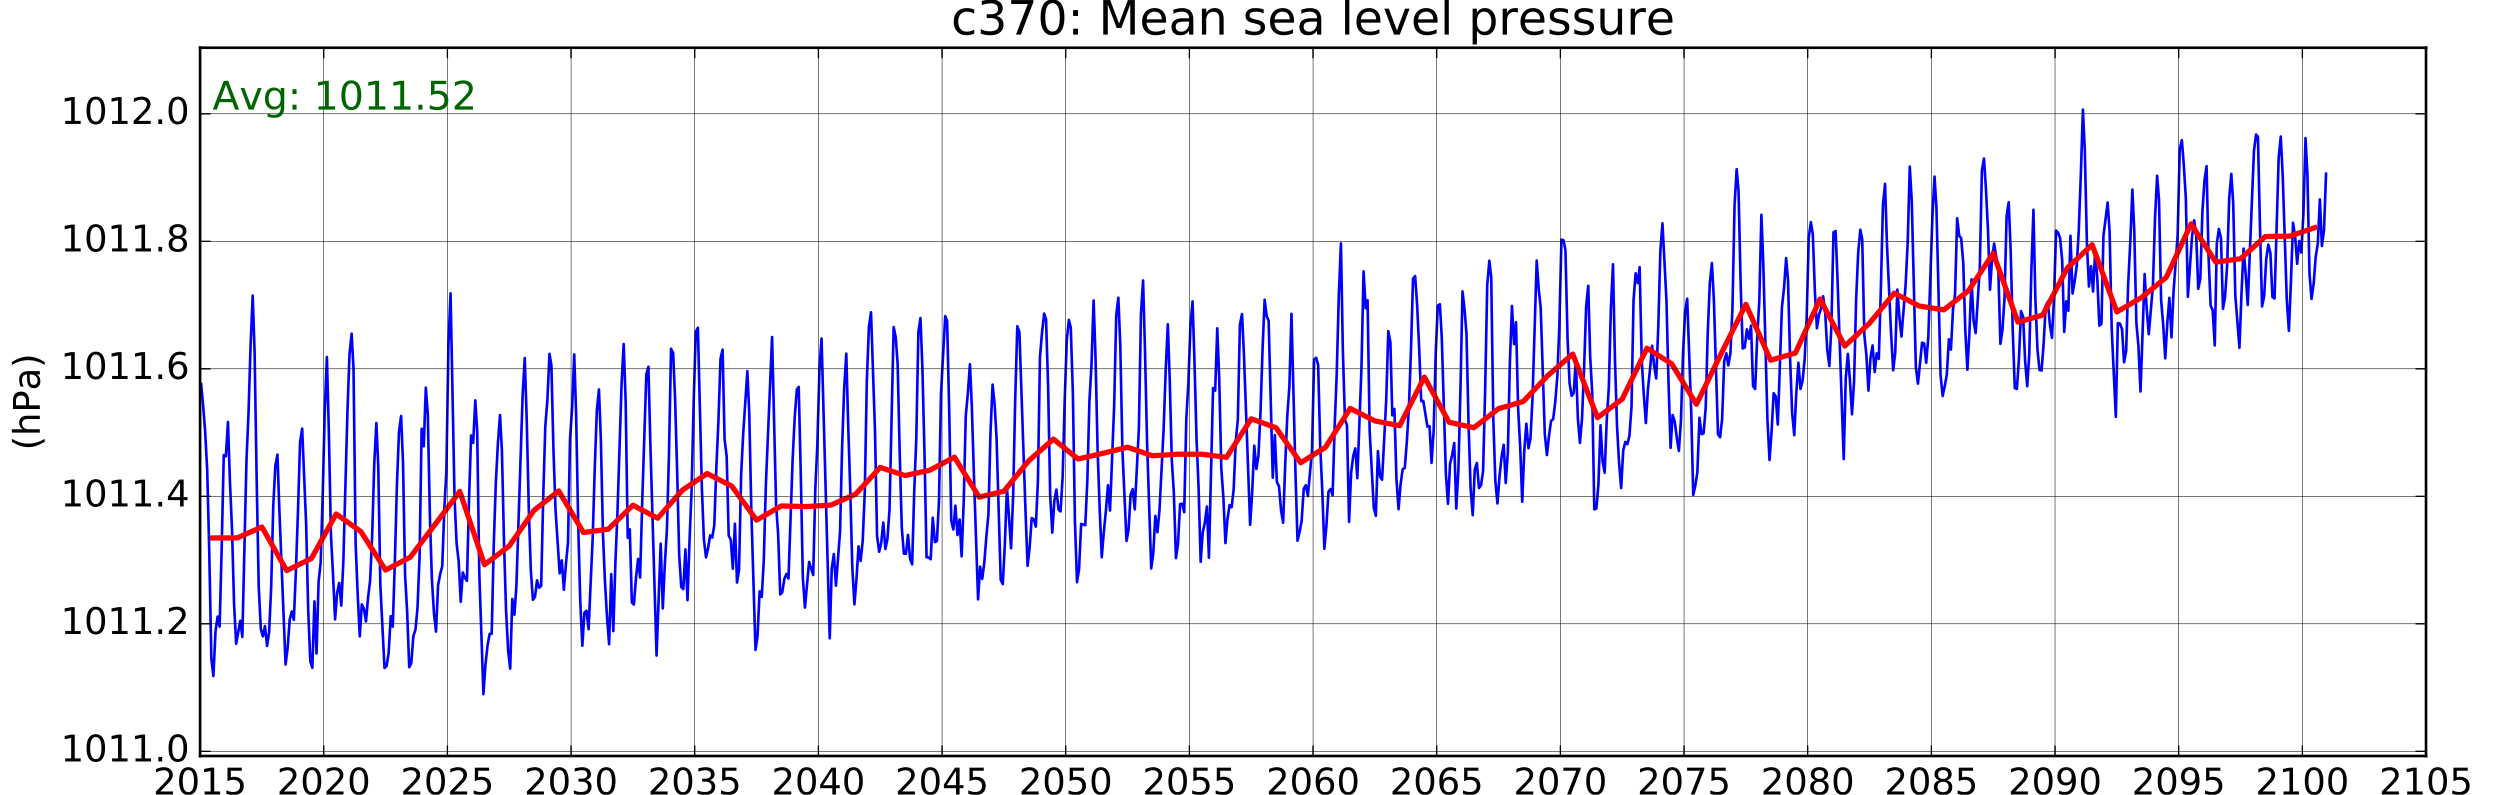 <?xml version="1.0" encoding="utf-8" standalone="no"?>
<!DOCTYPE svg PUBLIC "-//W3C//DTD SVG 1.1//EN"
  "http://www.w3.org/Graphics/SVG/1.1/DTD/svg11.dtd">
<!-- Created with matplotlib (http://matplotlib.org/) -->
<svg height="302pt" version="1.1" viewBox="0 0 950 302" width="950pt" xmlns="http://www.w3.org/2000/svg" xmlns:xlink="http://www.w3.org/1999/xlink">
 <defs>
  <style type="text/css">
*{stroke-linecap:butt;stroke-linejoin:round;stroke-miterlimit:100000;}
  </style>
 </defs>
 <g id="figure_1">
  <g id="patch_1">
   <path d="M 0 302.4 
L 950.4 302.4 
L 950.4 0 
L 0 0 
z
" style="fill:#ffffff;"/>
  </g>
  <g id="axes_1">
   <g id="patch_2">
    <path d="M 76.032 287.28 
L 921.888 287.28 
L 921.888 18.144 
L 76.032 18.144 
z
" style="fill:#ffffff;"/>
   </g>
   <g id="line2d_1">
    <path clip-path="url(#pfbc153123d)" d="M 76.431 145.898 
L 77.229 154.624 
L 77.95 163.86 
L 78.749 178.963 
L 79.521 209.871 
L 80.319 250.412 
L 81.092 256.904 
L 81.89 239.927 
L 82.688 234.305 
L 83.461 238.091 
L 84.259 207.221 
L 85.031 172.926 
L 85.828 173.399 
L 86.624 160.339 
L 87.369 182.787 
L 88.165 201.07 
L 88.936 229.29 
L 89.732 244.62 
L 91.298 235.895 
L 92.094 242.027 
L 93.66 174.913 
L 94.431 157.027 
L 95.228 131.041 
L 96.026 112.303 
L 96.747 133.918 
L 97.545 182.919 
L 98.318 222.987 
L 99.116 239.037 
L 99.888 241.819 
L 100.687 237.901 
L 101.485 245.453 
L 102.257 240.381 
L 103.056 222.893 
L 103.828 192.477 
L 104.626 177.033 
L 105.425 172.755 
L 106.146 193.461 
L 108.514 252.513 
L 109.287 246.324 
L 110.085 235.46 
L 110.883 232.375 
L 111.656 235.555 
L 112.454 216.59 
L 113.226 194.351 
L 114.025 168.099 
L 114.823 162.876 
L 116.342 199.499 
L 117.115 231.864 
L 117.913 251.283 
L 118.685 253.781 
L 119.484 228.533 
L 120.282 248.311 
L 121.054 221.17 
L 121.852 213.808 
L 122.625 187.992 
L 123.422 155.816 
L 124.218 135.659 
L 124.963 164.257 
L 125.759 203.322 
L 126.529 218.009 
L 127.325 235.365 
L 128.096 225.41 
L 128.892 221.511 
L 129.688 230.141 
L 130.458 213.694 
L 132.024 156.516 
L 132.822 134.448 
L 133.62 126.801 
L 134.341 140.315 
L 135.139 206.464 
L 135.911 225.599 
L 136.71 241.819 
L 137.482 229.649 
L 138.28 231.277 
L 139.079 236.141 
L 139.851 227.227 
L 140.649 220.583 
L 141.422 203.493 
L 142.22 176.106 
L 143.018 160.756 
L 143.739 177.184 
L 144.537 222.495 
L 146.108 253.838 
L 146.88 253.156 
L 147.679 248.198 
L 148.477 234.135 
L 149.249 238.147 
L 150.048 213.202 
L 150.82 184.566 
L 151.618 164.049 
L 152.417 158.087 
L 153.138 175.651 
L 153.936 218.729 
L 154.708 232.299 
L 155.506 253.535 
L 156.279 252.021 
L 157.077 241.744 
L 157.875 239.245 
L 158.648 230.993 
L 159.446 211.253 
L 160.218 162.932 
L 161.016 169.576 
L 161.812 147.299 
L 162.556 157.198 
L 163.352 195.903 
L 164.123 220.262 
L 164.919 233.132 
L 165.689 240.002 
L 166.485 222.306 
L 167.281 218.123 
L 168.052 215.17 
L 168.848 193.215 
L 169.618 179.228 
L 170.415 130.624 
L 171.213 111.452 
L 172.733 189.468 
L 173.505 206.464 
L 174.303 213.429 
L 175.076 228.665 
L 175.874 217.536 
L 176.672 219.561 
L 177.445 220.716 
L 178.243 189.449 
L 179.015 165.488 
L 179.814 168.289 
L 180.612 152.144 
L 181.333 163.784 
L 182.131 217.839 
L 183.702 263.774 
L 184.474 252.532 
L 185.272 245.264 
L 186.071 240.892 
L 186.843 240.816 
L 187.641 206.483 
L 188.414 183.468 
L 189.212 168.327 
L 190.01 157.728 
L 190.731 171.374 
L 191.529 206.351 
L 192.302 232.053 
L 193.1 247.365 
L 193.872 254.084 
L 194.671 227.624 
L 195.469 233.586 
L 196.241 222.476 
L 198.609 149.911 
L 199.405 136.056 
L 200.15 159.393 
L 200.946 193.651 
L 201.716 216.855 
L 202.512 227.927 
L 203.283 226.829 
L 204.079 220.527 
L 204.875 223.328 
L 205.645 222.609 
L 206.441 188.219 
L 207.212 162.043 
L 208.009 151.993 
L 208.807 134.467 
L 209.528 138.839 
L 210.326 171.468 
L 211.099 193.726 
L 212.669 217.858 
L 213.468 212.937 
L 214.266 224.104 
L 215.038 214.508 
L 215.836 206.199 
L 216.609 166.869 
L 217.407 154.813 
L 218.205 134.675 
L 218.926 157.273 
L 219.725 199.594 
L 220.497 228.457 
L 221.295 245.378 
L 222.068 232.829 
L 222.866 232.091 
L 223.664 239.094 
L 225.235 203.89 
L 226.007 177.96 
L 226.806 155.816 
L 227.604 147.999 
L 228.325 167.021 
L 229.123 202.982 
L 229.895 221.284 
L 230.694 234.854 
L 231.466 244.791 
L 232.264 218.18 
L 233.063 239.813 
L 233.835 214.3 
L 234.633 194.635 
L 236.203 145.747 
L 236.999 130.719 
L 237.744 152.333 
L 238.54 204.382 
L 239.31 201.146 
L 240.106 228.949 
L 240.876 229.725 
L 241.672 219.599 
L 242.468 212.388 
L 243.239 219.448 
L 244.035 191.114 
L 245.602 142.208 
L 246.401 139.369 
L 247.122 168.156 
L 249.49 249.106 
L 251.061 206.597 
L 251.859 231.182 
L 252.632 214.47 
L 253.43 201.165 
L 254.202 172.85 
L 255.001 132.517 
L 255.799 134.183 
L 256.52 151.141 
L 257.318 179.209 
L 258.091 210.95 
L 258.889 223.082 
L 259.661 223.877 
L 260.46 208.773 
L 261.258 228.078 
L 262.03 205.158 
L 262.828 185.664 
L 263.601 152.466 
L 264.399 126.082 
L 265.197 124.53 
L 266.717 185.701 
L 267.489 205.12 
L 268.287 211.782 
L 269.06 208.376 
L 269.858 203.436 
L 270.656 204.287 
L 271.429 199.556 
L 272.227 177.393 
L 272.999 160.056 
L 273.796 136.302 
L 274.592 132.858 
L 275.337 166.926 
L 276.133 173.38 
L 276.904 203.493 
L 277.7 205.12 
L 278.47 216.098 
L 279.266 199.026 
L 280.062 221.341 
L 280.832 216.685 
L 281.628 180.591 
L 282.399 165.109 
L 283.994 141.053 
L 284.715 156.914 
L 285.513 194.351 
L 287.084 246.93 
L 287.856 241.763 
L 288.655 224.709 
L 289.453 226.81 
L 290.225 213.278 
L 291.024 184.377 
L 293.393 128.069 
L 294.912 191.853 
L 295.684 202.849 
L 296.482 225.883 
L 297.255 225.069 
L 298.053 219.959 
L 298.851 218.104 
L 299.624 219.826 
L 301.194 174.705 
L 301.993 158.56 
L 302.791 147.999 
L 303.512 146.996 
L 304.31 180.743 
L 305.083 219.675 
L 305.881 230.88 
L 307.452 213.543 
L 309.022 218.501 
L 309.82 185.682 
L 310.593 168.838 
L 311.39 140.391 
L 312.186 128.637 
L 314.497 213.505 
L 315.293 242.539 
L 316.064 216.06 
L 316.86 210.533 
L 317.656 222.552 
L 319.222 201.978 
L 319.992 170.106 
L 320.79 147.545 
L 321.588 134.372 
L 322.309 161.362 
L 323.107 186.799 
L 323.879 215.644 
L 324.678 229.668 
L 325.45 220.129 
L 326.248 207.619 
L 327.047 213.145 
L 327.819 205.631 
L 328.617 186.988 
L 329.39 144.744 
L 330.188 124.151 
L 330.986 118.663 
L 332.505 163.973 
L 333.278 203.625 
L 334.076 209.663 
L 334.848 206.407 
L 335.647 198.572 
L 336.445 208.622 
L 337.217 204.874 
L 338.016 193.556 
L 339.586 124.284 
L 340.385 128.164 
L 341.106 138.422 
L 341.904 172.907 
L 342.676 200.407 
L 343.474 210.401 
L 344.247 210.458 
L 345.045 203.247 
L 345.843 212.445 
L 346.616 214.47 
L 347.414 186.458 
L 348.186 166.812 
L 348.984 126.12 
L 349.78 120.877 
L 350.524 140.145 
L 351.32 172.85 
L 352.091 211.764 
L 352.887 211.82 
L 353.657 212.521 
L 354.453 196.736 
L 355.249 205.991 
L 356.02 205.612 
L 356.816 190.395 
L 357.586 149.362 
L 359.181 120.12 
L 359.902 121.994 
L 360.701 156.251 
L 361.473 197.871 
L 362.271 201.202 
L 363.044 192.155 
L 363.842 203.303 
L 364.64 197.417 
L 365.413 211.385 
L 366.211 190.66 
L 366.983 158.163 
L 367.782 149.438 
L 368.58 138.403 
L 369.301 154.605 
L 370.099 181.064 
L 371.67 227.757 
L 372.442 215.36 
L 373.24 219.959 
L 374.039 213.789 
L 374.811 203.985 
L 375.609 195.354 
L 376.382 164.598 
L 377.18 146.144 
L 377.978 153.829 
L 378.699 166.718 
L 380.27 220.356 
L 381.068 221.946 
L 381.84 206.805 
L 382.639 185.171 
L 384.209 208.338 
L 385.008 187.916 
L 385.78 151.671 
L 386.577 123.962 
L 387.373 126.215 
L 389.684 193.991 
L 390.48 215 
L 391.251 208.149 
L 392.047 196.887 
L 392.843 197.322 
L 393.613 200.124 
L 394.409 182.749 
L 395.18 135.697 
L 395.977 126.309 
L 396.775 119.155 
L 397.496 121.369 
L 398.294 146.958 
L 399.067 188.219 
L 399.865 202.395 
L 400.637 190.376 
L 401.436 186.042 
L 402.234 193.67 
L 403.006 194.351 
L 403.804 181.216 
L 404.577 152.258 
L 405.375 129.224 
L 406.173 121.559 
L 406.894 124.492 
L 407.693 149.513 
L 408.465 197.739 
L 409.263 221.246 
L 410.036 216.287 
L 410.834 199.102 
L 412.405 199.556 
L 413.203 182.238 
L 413.975 152.58 
L 414.774 138.347 
L 415.572 114.177 
L 416.293 135.621 
L 417.091 171.052 
L 417.863 193.121 
L 418.662 211.764 
L 419.434 202.338 
L 420.232 194.2 
L 421.031 184.395 
L 421.803 193.991 
L 423.374 154.415 
L 424.171 119.855 
L 424.967 113.117 
L 425.712 131.192 
L 426.508 170.787 
L 428.074 205.556 
L 428.844 201.278 
L 429.64 187.973 
L 430.436 185.853 
L 431.207 193.537 
L 432.773 162.838 
L 433.57 119.136 
L 434.369 106.569 
L 435.09 132.952 
L 435.888 168.251 
L 437.458 216.003 
L 438.231 210.325 
L 439.029 196.035 
L 439.827 202.262 
L 440.6 193.897 
L 442.17 163.179 
L 442.969 140.675 
L 443.767 123.224 
L 444.488 144.1 
L 445.286 174.913 
L 446.059 187.234 
L 446.857 212.085 
L 447.629 206.786 
L 448.428 191.569 
L 449.226 191.398 
L 449.998 194.635 
L 450.796 159.09 
L 451.569 145.709 
L 452.367 123.887 
L 453.165 114.537 
L 453.886 136.757 
L 454.685 166.775 
L 455.457 185.247 
L 456.255 213.486 
L 457.028 202.395 
L 457.826 198.685 
L 458.624 192.515 
L 459.397 211.934 
L 460.967 147.45 
L 461.764 148.453 
L 462.56 124.757 
L 463.305 143.949 
L 464.101 178.15 
L 464.872 188.862 
L 465.668 206.388 
L 466.438 197.303 
L 467.234 191.928 
L 468.03 192.761 
L 468.8 185.872 
L 469.596 167.38 
L 470.367 159.639 
L 471.164 123.357 
L 471.962 119.325 
L 472.683 134.239 
L 475.052 199.423 
L 475.824 187.216 
L 476.623 169.349 
L 477.421 178.206 
L 478.193 173.266 
L 478.992 156.649 
L 479.764 132.934 
L 480.562 113.893 
L 481.361 120.215 
L 482.082 121.861 
L 483.652 181.537 
L 484.45 165.336 
L 485.223 183.203 
L 486.021 184.812 
L 486.819 194.105 
L 487.592 198.628 
L 488.39 176.295 
L 489.162 158.144 
L 489.961 146.939 
L 490.759 119.268 
L 492.278 179.588 
L 493.051 205.461 
L 493.849 202.13 
L 494.621 197.947 
L 495.42 185.72 
L 496.218 184.377 
L 496.99 188.503 
L 498.561 171.222 
L 499.358 136.586 
L 500.154 135.962 
L 500.899 138.668 
L 501.695 169.765 
L 502.465 186.515 
L 503.261 208.527 
L 504.032 199.821 
L 504.828 186.818 
L 505.624 185.834 
L 506.394 188.2 
L 507.19 161.248 
L 507.96 141.791 
L 508.758 111.868 
L 509.556 92.487 
L 510.277 132.782 
L 511.075 159.431 
L 511.847 161.627 
L 512.646 198.307 
L 513.418 179.758 
L 514.216 173.304 
L 515.015 170.39 
L 515.787 181.708 
L 517.358 139.69 
L 518.156 103.105 
L 518.954 117.13 
L 519.675 114.101 
L 520.473 163.936 
L 522.044 192.95 
L 522.816 196.016 
L 523.615 171.45 
L 524.413 181.083 
L 525.185 182.295 
L 526.756 152.163 
L 527.554 125.836 
L 528.353 130.094 
L 529.074 157.822 
L 529.872 155.4 
L 530.644 181.84 
L 531.442 193.499 
L 532.215 184.093 
L 533.013 178.263 
L 533.811 177.847 
L 534.584 168.062 
L 535.382 155.021 
L 536.154 133.52 
L 536.952 105.868 
L 537.748 104.922 
L 538.492 115.691 
L 539.288 132.517 
L 540.059 152.409 
L 540.855 152.371 
L 542.421 162.119 
L 543.217 161.948 
L 543.988 175.897 
L 544.784 163.708 
L 545.554 134.826 
L 546.351 116.164 
L 547.149 115.597 
L 547.87 128.221 
L 549.441 180.213 
L 550.239 191.436 
L 551.012 176.333 
L 551.81 172.926 
L 552.608 168.327 
L 553.381 193.253 
L 554.179 178.736 
L 554.951 148.983 
L 555.75 110.713 
L 556.548 117.792 
L 557.269 126.972 
L 558.067 161.759 
L 558.839 185.853 
L 559.638 195.77 
L 560.41 178.471 
L 561.208 175.916 
L 562.007 185.436 
L 562.779 184.433 
L 563.577 178.926 
L 564.35 148.34 
L 565.148 108.291 
L 565.946 99.073 
L 566.667 105.395 
L 567.465 159.601 
L 568.238 182.862 
L 569.036 191.323 
L 569.808 181.026 
L 570.607 173.55 
L 571.405 169.027 
L 572.177 183.544 
L 572.976 172.017 
L 573.748 137.873 
L 574.545 116.259 
L 575.341 130.738 
L 576.086 122.429 
L 576.882 155.04 
L 577.652 169.386 
L 578.448 190.698 
L 579.219 171.431 
L 580.015 161.021 
L 580.811 170.333 
L 581.581 166.661 
L 582.377 150.63 
L 583.945 99.017 
L 584.743 110.221 
L 585.464 116.865 
L 587.035 165.147 
L 587.833 172.907 
L 588.605 165.715 
L 589.404 159.923 
L 590.202 159.28 
L 590.974 152.901 
L 591.772 143.249 
L 592.545 123.905 
L 593.343 91.049 
L 594.141 91.314 
L 594.862 95.042 
L 595.661 128.315 
L 596.433 145.652 
L 597.231 150.441 
L 598.004 149.343 
L 598.802 136.927 
L 599.6 159.223 
L 600.373 168.308 
L 601.171 158.92 
L 601.943 140.031 
L 602.742 116.354 
L 603.54 108.613 
L 604.261 135.356 
L 605.059 149.703 
L 605.831 193.556 
L 606.63 193.234 
L 607.402 184.036 
L 608.2 161.608 
L 608.999 175.443 
L 609.771 179.645 
L 610.569 159.412 
L 611.342 147.356 
L 612.139 117.016 
L 612.935 100.436 
L 613.68 136.624 
L 614.476 162.1 
L 615.246 175.841 
L 616.042 185.455 
L 616.812 171.222 
L 617.608 167.929 
L 618.404 168.8 
L 619.175 165.658 
L 619.971 154.661 
L 620.741 114.12 
L 621.538 103.843 
L 622.337 107.553 
L 623.058 101.534 
L 623.856 136.927 
L 624.628 149.74 
L 625.426 160.756 
L 626.199 148.113 
L 626.997 140.447 
L 627.795 131.4 
L 628.568 139.047 
L 629.366 143.816 
L 630.138 124.416 
L 630.937 95.194 
L 631.735 84.859 
L 633.254 114.158 
L 634.027 145.028 
L 634.825 170.181 
L 635.597 157.728 
L 636.396 160.169 
L 637.194 166.472 
L 637.966 171.374 
L 638.764 159.696 
L 639.537 134.732 
L 640.335 118.473 
L 641.133 113.496 
L 642.653 155.986 
L 643.425 188.067 
L 644.223 184.509 
L 644.996 179.512 
L 645.794 158.75 
L 646.592 164.995 
L 647.365 164.636 
L 648.163 154.945 
L 648.935 126.688 
L 649.732 107.591 
L 650.528 99.963 
L 651.273 114.045 
L 652.84 165.014 
L 653.636 166.131 
L 654.406 159.185 
L 655.202 137.173 
L 655.998 134.258 
L 656.768 138.839 
L 657.564 134.183 
L 658.335 117.054 
L 659.132 77.97 
L 659.93 64.305 
L 660.651 72.671 
L 661.449 107.988 
L 662.222 132.422 
L 663.02 132.006 
L 663.792 125.155 
L 664.591 128.732 
L 665.389 123.735 
L 666.161 146.731 
L 666.96 147.829 
L 667.732 128.202 
L 668.53 114.366 
L 669.329 81.642 
L 670.05 100.058 
L 671.62 159.299 
L 672.418 174.8 
L 673.191 164.068 
L 673.989 149.419 
L 674.787 150.668 
L 675.56 161.343 
L 677.13 116.808 
L 677.929 109.426 
L 678.727 98.051 
L 679.448 106.436 
L 680.246 136.662 
L 681.019 156.952 
L 681.817 165.374 
L 682.589 149.362 
L 683.388 137.836 
L 684.186 147.81 
L 684.958 144.838 
L 685.756 136.7 
L 686.529 120.707 
L 687.326 90.254 
L 688.122 84.405 
L 688.867 88.986 
L 689.663 110.903 
L 690.433 124.738 
L 691.229 119.59 
L 692 117.186 
L 692.796 112.587 
L 693.592 119.174 
L 694.362 132.952 
L 695.158 139.085 
L 695.928 123.905 
L 696.726 88.266 
L 697.524 87.755 
L 698.245 105.774 
L 700.614 174.44 
L 701.386 143.722 
L 702.184 134.486 
L 702.983 144.687 
L 703.755 157.444 
L 704.553 144.82 
L 705.326 113.912 
L 706.124 95.799 
L 706.922 87.301 
L 707.643 90.973 
L 708.441 127.255 
L 709.214 134.826 
L 710.012 148.435 
L 710.784 135.981 
L 711.583 131.268 
L 712.381 141.337 
L 713.153 134.277 
L 713.952 136.359 
L 714.724 109.805 
L 715.522 77.724 
L 716.321 69.851 
L 717.042 92.771 
L 718.612 126.726 
L 719.41 140.712 
L 720.183 134.069 
L 720.981 110.051 
L 721.779 120.423 
L 722.552 127.899 
L 724.122 108.367 
L 724.92 92.241 
L 725.716 63.321 
L 726.46 76.172 
L 728.027 139.52 
L 728.823 145.785 
L 730.389 130.208 
L 731.185 130.549 
L 731.956 137.854 
L 732.752 128.259 
L 734.319 82.248 
L 735.117 67.106 
L 735.838 78.689 
L 737.409 142.397 
L 738.207 150.479 
L 738.98 146.864 
L 739.778 142.397 
L 740.576 128.94 
L 741.349 132.839 
L 742.147 117.508 
L 742.919 111.811 
L 743.718 82.929 
L 744.516 89.724 
L 745.237 90.405 
L 746.035 99.963 
L 746.807 125.401 
L 747.606 140.504 
L 748.378 126.442 
L 749.176 106.133 
L 749.975 121.937 
L 750.747 126.555 
L 752.318 101.95 
L 753.116 64.835 
L 753.914 60.236 
L 754.635 71.384 
L 755.433 87.471 
L 756.206 110.089 
L 757.004 97.862 
L 757.776 92.544 
L 759.373 103.01 
L 760.145 130.662 
L 760.944 125.192 
L 761.716 113.325 
L 762.513 82.058 
L 763.309 76.835 
L 764.054 95.194 
L 764.85 125.76 
L 765.62 147.488 
L 766.416 147.81 
L 767.187 136.492 
L 767.983 118.208 
L 768.779 120.347 
L 769.549 137.135 
L 770.345 146.769 
L 771.116 134.75 
L 771.913 102.84 
L 772.711 79.711 
L 773.432 113.401 
L 774.23 132.687 
L 775.003 140.58 
L 775.801 140.788 
L 776.573 130.7 
L 777.372 116.202 
L 778.17 114.669 
L 778.942 123.224 
L 779.74 128.372 
L 780.513 113.571 
L 781.311 87.604 
L 782.109 88.493 
L 782.83 90.5 
L 783.629 98.865 
L 784.401 126.139 
L 785.199 114.499 
L 785.972 118.076 
L 786.77 89.591 
L 787.568 111.546 
L 788.341 107.042 
L 789.139 101.212 
L 789.911 87.982 
L 790.71 66.463 
L 791.508 41.65 
L 792.229 57.226 
L 793.027 92.619 
L 793.799 108.859 
L 794.598 101.174 
L 795.37 110.77 
L 796.168 95.288 
L 796.967 105.622 
L 797.739 123.754 
L 798.537 123.111 
L 799.31 89.591 
L 800.903 76.967 
L 801.648 88.001 
L 802.444 124.965 
L 804.01 158.39 
L 804.78 122.789 
L 805.576 122.94 
L 806.372 125.117 
L 807.143 137.665 
L 807.939 133.293 
L 808.709 107.761 
L 809.506 91.957 
L 810.305 72.027 
L 811.026 87.699 
L 811.824 122.694 
L 812.596 131.382 
L 813.394 148.775 
L 814.965 104.127 
L 815.763 117.565 
L 816.536 126.972 
L 818.106 108.575 
L 818.905 82.986 
L 819.703 66.784 
L 820.424 76.002 
L 821.222 113.95 
L 821.995 123.205 
L 822.793 136.151 
L 823.565 122.94 
L 824.364 113.174 
L 825.162 128.183 
L 825.934 110.997 
L 827.505 89.269 
L 828.303 56.602 
L 829.101 53.252 
L 829.822 62.45 
L 830.621 75.339 
L 831.393 112.776 
L 832.964 89.932 
L 833.762 83.724 
L 834.56 89.572 
L 835.333 109.767 
L 836.131 105.811 
L 836.903 80.62 
L 837.7 68.601 
L 838.496 63.132 
L 839.241 97.294 
L 840.037 116.127 
L 840.808 117.83 
L 841.604 131.249 
L 842.374 92.733 
L 843.17 86.979 
L 843.966 90.481 
L 844.736 117.338 
L 845.532 112.568 
L 846.303 100.985 
L 847.1 75.301 
L 847.898 66.084 
L 848.619 77.118 
L 849.417 112.284 
L 850.988 132.158 
L 851.76 111.736 
L 852.559 94.474 
L 853.357 104.278 
L 854.129 115.88 
L 856.498 57.397 
L 857.297 51.132 
L 858.018 52.003 
L 858.816 87.396 
L 859.588 116.429 
L 860.386 112.493 
L 861.159 98.562 
L 861.957 92.941 
L 862.755 96.216 
L 863.528 112.871 
L 864.326 113.42 
L 865.897 59.99 
L 866.695 51.87 
L 867.416 66.463 
L 868.987 114.158 
L 869.785 125.722 
L 870.557 106.871 
L 871.356 84.651 
L 872.154 89.913 
L 872.926 100.247 
L 873.724 91.578 
L 874.497 95.932 
L 875.295 81.32 
L 876.093 52.476 
L 876.814 66.027 
L 877.613 104.032 
L 878.385 113.571 
L 879.183 107.837 
L 879.956 97.654 
L 880.754 92.601 
L 881.552 75.775 
L 882.325 93.471 
L 883.123 87.415 
L 883.895 66.008 
L 883.895 66.008 
" style="fill:none;stroke:#0000ff;stroke-linecap:square;"/>
   </g>
   <g id="line2d_2">
    <path clip-path="url(#pfbc153123d)" d="M 80.731 204.417 
L 90.13 204.393 
L 99.528 200.261 
L 108.926 216.817 
L 118.325 212.23 
L 127.723 195.318 
L 137.122 201.985 
L 146.52 216.612 
L 155.918 211.712 
L 165.317 199.285 
L 174.715 186.741 
L 184.114 214.59 
L 193.512 207.475 
L 202.91 193.946 
L 212.309 186.566 
L 221.707 202.336 
L 231.106 201.119 
L 240.504 191.982 
L 249.902 196.915 
L 259.301 186.258 
L 268.699 179.957 
L 278.098 184.744 
L 287.496 197.632 
L 296.894 192.256 
L 306.293 192.499 
L 315.691 191.933 
L 325.09 187.804 
L 334.488 177.616 
L 343.886 180.706 
L 353.285 178.683 
L 362.683 173.73 
L 372.082 188.909 
L 381.48 186.662 
L 390.878 175.15 
L 400.277 166.86 
L 409.675 174.41 
L 419.074 172.267 
L 428.472 169.942 
L 437.87 173.188 
L 447.269 172.618 
L 456.667 172.601 
L 466.066 173.787 
L 475.464 159.153 
L 484.862 162.529 
L 494.261 175.848 
L 503.659 169.978 
L 513.058 155.221 
L 522.456 159.948 
L 531.854 161.775 
L 541.253 143.294 
L 550.651 160.451 
L 560.05 162.532 
L 569.448 155.299 
L 578.846 152.553 
L 588.245 142.632 
L 597.643 134.547 
L 607.042 158.693 
L 616.44 151.655 
L 625.838 132.299 
L 635.237 138.257 
L 644.635 153.609 
L 654.034 134.389 
L 663.432 115.645 
L 672.83 136.888 
L 682.229 134.18 
L 691.627 113.647 
L 701.026 131.495 
L 710.424 122.801 
L 719.822 111.385 
L 729.221 116.268 
L 738.619 117.75 
L 748.018 110.475 
L 757.416 96.231 
L 766.814 122.404 
L 776.213 119.729 
L 785.611 101.796 
L 795.01 93.011 
L 804.408 118.516 
L 813.806 113.035 
L 823.205 105.348 
L 832.603 85.068 
L 842.002 99.61 
L 851.4 98.321 
L 860.798 89.881 
L 870.197 89.722 
L 879.595 86.516 
" style="fill:none;stroke:#ff0000;stroke-linecap:square;stroke-width:2.0;"/>
   </g>
   <g id="patch_3">
    <path d="M 76.032 18.144 
L 921.888 18.144 
" style="fill:none;stroke:#000000;stroke-linecap:square;stroke-linejoin:miter;"/>
   </g>
   <g id="patch_4">
    <path d="M 921.888 287.28 
L 921.888 18.144 
" style="fill:none;stroke:#000000;stroke-linecap:square;stroke-linejoin:miter;"/>
   </g>
   <g id="patch_5">
    <path d="M 76.032 287.28 
L 921.888 287.28 
" style="fill:none;stroke:#000000;stroke-linecap:square;stroke-linejoin:miter;"/>
   </g>
   <g id="patch_6">
    <path d="M 76.032 287.28 
L 76.032 18.144 
" style="fill:none;stroke:#000000;stroke-linecap:square;stroke-linejoin:miter;"/>
   </g>
   <g id="matplotlib.axis_1">
    <g id="xtick_1">
     <g id="line2d_3">
      <path clip-path="url(#pfbc153123d)" d="M 76.032 287.28 
L 76.032 18.144 
" style="fill:none;stroke:#000000;stroke-linecap:square;stroke-width:0.2;"/>
     </g>
     <g id="line2d_4">
      <defs>
       <path d="M 0 0 
L 0 -4 
" id="m7726d604f6" style="stroke:#000000;stroke-width:0.5;"/>
      </defs>
      <g>
       <use style="stroke:#000000;stroke-width:0.5;" x="76.032" xlink:href="#m7726d604f6" y="287.28"/>
      </g>
     </g>
     <g id="line2d_5">
      <defs>
       <path d="M 0 0 
L 0 4 
" id="mafb5143c07" style="stroke:#000000;stroke-width:0.5;"/>
      </defs>
      <g>
       <use style="stroke:#000000;stroke-width:0.5;" x="76.032" xlink:href="#mafb5143c07" y="18.144"/>
      </g>
     </g>
     <g id="text_1">
      <!-- 2015 -->
      <defs>
       <path d="M 19.188 8.297 
L 53.609 8.297 
L 53.609 0 
L 7.328 0 
L 7.328 8.297 
Q 12.938 14.109 22.625 23.891 
Q 32.328 33.688 34.812 36.531 
Q 39.547 41.844 41.422 45.531 
Q 43.312 49.219 43.312 52.781 
Q 43.312 58.594 39.234 62.25 
Q 35.156 65.922 28.609 65.922 
Q 23.969 65.922 18.812 64.312 
Q 13.672 62.703 7.812 59.422 
L 7.812 69.391 
Q 13.766 71.781 18.938 73 
Q 24.125 74.219 28.422 74.219 
Q 39.75 74.219 46.484 68.547 
Q 53.219 62.891 53.219 53.422 
Q 53.219 48.922 51.531 44.891 
Q 49.859 40.875 45.406 35.406 
Q 44.188 33.984 37.641 27.219 
Q 31.109 20.453 19.188 8.297 
" id="BitstreamVeraSans-Roman-32"/>
       <path d="M 31.781 66.406 
Q 24.172 66.406 20.328 58.906 
Q 16.5 51.422 16.5 36.375 
Q 16.5 21.391 20.328 13.891 
Q 24.172 6.391 31.781 6.391 
Q 39.453 6.391 43.281 13.891 
Q 47.125 21.391 47.125 36.375 
Q 47.125 51.422 43.281 58.906 
Q 39.453 66.406 31.781 66.406 
M 31.781 74.219 
Q 44.047 74.219 50.516 64.516 
Q 56.984 54.828 56.984 36.375 
Q 56.984 17.969 50.516 8.266 
Q 44.047 -1.422 31.781 -1.422 
Q 19.531 -1.422 13.062 8.266 
Q 6.594 17.969 6.594 36.375 
Q 6.594 54.828 13.062 64.516 
Q 19.531 74.219 31.781 74.219 
" id="BitstreamVeraSans-Roman-30"/>
       <path d="M 12.406 8.297 
L 28.516 8.297 
L 28.516 63.922 
L 10.984 60.406 
L 10.984 69.391 
L 28.422 72.906 
L 38.281 72.906 
L 38.281 8.297 
L 54.391 8.297 
L 54.391 0 
L 12.406 0 
z
" id="BitstreamVeraSans-Roman-31"/>
       <path d="M 10.797 72.906 
L 49.516 72.906 
L 49.516 64.594 
L 19.828 64.594 
L 19.828 46.734 
Q 21.969 47.469 24.109 47.828 
Q 26.266 48.188 28.422 48.188 
Q 40.625 48.188 47.75 41.5 
Q 54.891 34.812 54.891 23.391 
Q 54.891 11.625 47.562 5.094 
Q 40.234 -1.422 26.906 -1.422 
Q 22.312 -1.422 17.547 -0.641 
Q 12.797 0.141 7.719 1.703 
L 7.719 11.625 
Q 12.109 9.234 16.797 8.062 
Q 21.484 6.891 26.703 6.891 
Q 35.156 6.891 40.078 11.328 
Q 45.016 15.766 45.016 23.391 
Q 45.016 31 40.078 35.438 
Q 35.156 39.891 26.703 39.891 
Q 22.75 39.891 18.812 39.016 
Q 14.891 38.141 10.797 36.281 
z
" id="BitstreamVeraSans-Roman-35"/>
      </defs>
      <g transform="translate(58.217 301.918)scale(0.14 -0.14)">
       <use xlink:href="#BitstreamVeraSans-Roman-32"/>
       <use x="63.623" xlink:href="#BitstreamVeraSans-Roman-30"/>
       <use x="127.246" xlink:href="#BitstreamVeraSans-Roman-31"/>
       <use x="190.869" xlink:href="#BitstreamVeraSans-Roman-35"/>
      </g>
     </g>
    </g>
    <g id="xtick_2">
     <g id="line2d_6">
      <path clip-path="url(#pfbc153123d)" d="M 123.024 287.28 
L 123.024 18.144 
" style="fill:none;stroke:#000000;stroke-linecap:square;stroke-width:0.2;"/>
     </g>
     <g id="line2d_7">
      <g>
       <use style="stroke:#000000;stroke-width:0.5;" x="123.024" xlink:href="#m7726d604f6" y="287.28"/>
      </g>
     </g>
     <g id="line2d_8">
      <g>
       <use style="stroke:#000000;stroke-width:0.5;" x="123.024" xlink:href="#mafb5143c07" y="18.144"/>
      </g>
     </g>
     <g id="text_2">
      <!-- 2020 -->
      <g transform="translate(105.209 301.918)scale(0.14 -0.14)">
       <use xlink:href="#BitstreamVeraSans-Roman-32"/>
       <use x="63.623" xlink:href="#BitstreamVeraSans-Roman-30"/>
       <use x="127.246" xlink:href="#BitstreamVeraSans-Roman-32"/>
       <use x="190.869" xlink:href="#BitstreamVeraSans-Roman-30"/>
      </g>
     </g>
    </g>
    <g id="xtick_3">
     <g id="line2d_9">
      <path clip-path="url(#pfbc153123d)" d="M 170.016 287.28 
L 170.016 18.144 
" style="fill:none;stroke:#000000;stroke-linecap:square;stroke-width:0.2;"/>
     </g>
     <g id="line2d_10">
      <g>
       <use style="stroke:#000000;stroke-width:0.5;" x="170.016" xlink:href="#m7726d604f6" y="287.28"/>
      </g>
     </g>
     <g id="line2d_11">
      <g>
       <use style="stroke:#000000;stroke-width:0.5;" x="170.016" xlink:href="#mafb5143c07" y="18.144"/>
      </g>
     </g>
     <g id="text_3">
      <!-- 2025 -->
      <g transform="translate(152.201 301.918)scale(0.14 -0.14)">
       <use xlink:href="#BitstreamVeraSans-Roman-32"/>
       <use x="63.623" xlink:href="#BitstreamVeraSans-Roman-30"/>
       <use x="127.246" xlink:href="#BitstreamVeraSans-Roman-32"/>
       <use x="190.869" xlink:href="#BitstreamVeraSans-Roman-35"/>
      </g>
     </g>
    </g>
    <g id="xtick_4">
     <g id="line2d_12">
      <path clip-path="url(#pfbc153123d)" d="M 217.008 287.28 
L 217.008 18.144 
" style="fill:none;stroke:#000000;stroke-linecap:square;stroke-width:0.2;"/>
     </g>
     <g id="line2d_13">
      <g>
       <use style="stroke:#000000;stroke-width:0.5;" x="217.008" xlink:href="#m7726d604f6" y="287.28"/>
      </g>
     </g>
     <g id="line2d_14">
      <g>
       <use style="stroke:#000000;stroke-width:0.5;" x="217.008" xlink:href="#mafb5143c07" y="18.144"/>
      </g>
     </g>
     <g id="text_4">
      <!-- 2030 -->
      <defs>
       <path d="M 40.578 39.312 
Q 47.656 37.797 51.625 33 
Q 55.609 28.219 55.609 21.188 
Q 55.609 10.406 48.188 4.484 
Q 40.766 -1.422 27.094 -1.422 
Q 22.516 -1.422 17.656 -0.516 
Q 12.797 0.391 7.625 2.203 
L 7.625 11.719 
Q 11.719 9.328 16.594 8.109 
Q 21.484 6.891 26.812 6.891 
Q 36.078 6.891 40.938 10.547 
Q 45.797 14.203 45.797 21.188 
Q 45.797 27.641 41.281 31.266 
Q 36.766 34.906 28.719 34.906 
L 20.219 34.906 
L 20.219 43.016 
L 29.109 43.016 
Q 36.375 43.016 40.234 45.922 
Q 44.094 48.828 44.094 54.297 
Q 44.094 59.906 40.109 62.906 
Q 36.141 65.922 28.719 65.922 
Q 24.656 65.922 20.016 65.031 
Q 15.375 64.156 9.812 62.312 
L 9.812 71.094 
Q 15.438 72.656 20.344 73.438 
Q 25.25 74.219 29.594 74.219 
Q 40.828 74.219 47.359 69.109 
Q 53.906 64.016 53.906 55.328 
Q 53.906 49.266 50.438 45.094 
Q 46.969 40.922 40.578 39.312 
" id="BitstreamVeraSans-Roman-33"/>
      </defs>
      <g transform="translate(199.193 301.918)scale(0.14 -0.14)">
       <use xlink:href="#BitstreamVeraSans-Roman-32"/>
       <use x="63.623" xlink:href="#BitstreamVeraSans-Roman-30"/>
       <use x="127.246" xlink:href="#BitstreamVeraSans-Roman-33"/>
       <use x="190.869" xlink:href="#BitstreamVeraSans-Roman-30"/>
      </g>
     </g>
    </g>
    <g id="xtick_5">
     <g id="line2d_15">
      <path clip-path="url(#pfbc153123d)" d="M 264 287.28 
L 264 18.144 
" style="fill:none;stroke:#000000;stroke-linecap:square;stroke-width:0.2;"/>
     </g>
     <g id="line2d_16">
      <g>
       <use style="stroke:#000000;stroke-width:0.5;" x="264.0" xlink:href="#m7726d604f6" y="287.28"/>
      </g>
     </g>
     <g id="line2d_17">
      <g>
       <use style="stroke:#000000;stroke-width:0.5;" x="264.0" xlink:href="#mafb5143c07" y="18.144"/>
      </g>
     </g>
     <g id="text_5">
      <!-- 2035 -->
      <g transform="translate(246.185 301.918)scale(0.14 -0.14)">
       <use xlink:href="#BitstreamVeraSans-Roman-32"/>
       <use x="63.623" xlink:href="#BitstreamVeraSans-Roman-30"/>
       <use x="127.246" xlink:href="#BitstreamVeraSans-Roman-33"/>
       <use x="190.869" xlink:href="#BitstreamVeraSans-Roman-35"/>
      </g>
     </g>
    </g>
    <g id="xtick_6">
     <g id="line2d_18">
      <path clip-path="url(#pfbc153123d)" d="M 310.992 287.28 
L 310.992 18.144 
" style="fill:none;stroke:#000000;stroke-linecap:square;stroke-width:0.2;"/>
     </g>
     <g id="line2d_19">
      <g>
       <use style="stroke:#000000;stroke-width:0.5;" x="310.992" xlink:href="#m7726d604f6" y="287.28"/>
      </g>
     </g>
     <g id="line2d_20">
      <g>
       <use style="stroke:#000000;stroke-width:0.5;" x="310.992" xlink:href="#mafb5143c07" y="18.144"/>
      </g>
     </g>
     <g id="text_6">
      <!-- 2040 -->
      <defs>
       <path d="M 37.797 64.312 
L 12.891 25.391 
L 37.797 25.391 
z
M 35.203 72.906 
L 47.609 72.906 
L 47.609 25.391 
L 58.016 25.391 
L 58.016 17.188 
L 47.609 17.188 
L 47.609 0 
L 37.797 0 
L 37.797 17.188 
L 4.891 17.188 
L 4.891 26.703 
z
" id="BitstreamVeraSans-Roman-34"/>
      </defs>
      <g transform="translate(293.177 301.918)scale(0.14 -0.14)">
       <use xlink:href="#BitstreamVeraSans-Roman-32"/>
       <use x="63.623" xlink:href="#BitstreamVeraSans-Roman-30"/>
       <use x="127.246" xlink:href="#BitstreamVeraSans-Roman-34"/>
       <use x="190.869" xlink:href="#BitstreamVeraSans-Roman-30"/>
      </g>
     </g>
    </g>
    <g id="xtick_7">
     <g id="line2d_21">
      <path clip-path="url(#pfbc153123d)" d="M 357.984 287.28 
L 357.984 18.144 
" style="fill:none;stroke:#000000;stroke-linecap:square;stroke-width:0.2;"/>
     </g>
     <g id="line2d_22">
      <g>
       <use style="stroke:#000000;stroke-width:0.5;" x="357.984" xlink:href="#m7726d604f6" y="287.28"/>
      </g>
     </g>
     <g id="line2d_23">
      <g>
       <use style="stroke:#000000;stroke-width:0.5;" x="357.984" xlink:href="#mafb5143c07" y="18.144"/>
      </g>
     </g>
     <g id="text_7">
      <!-- 2045 -->
      <g transform="translate(340.169 301.918)scale(0.14 -0.14)">
       <use xlink:href="#BitstreamVeraSans-Roman-32"/>
       <use x="63.623" xlink:href="#BitstreamVeraSans-Roman-30"/>
       <use x="127.246" xlink:href="#BitstreamVeraSans-Roman-34"/>
       <use x="190.869" xlink:href="#BitstreamVeraSans-Roman-35"/>
      </g>
     </g>
    </g>
    <g id="xtick_8">
     <g id="line2d_24">
      <path clip-path="url(#pfbc153123d)" d="M 404.976 287.28 
L 404.976 18.144 
" style="fill:none;stroke:#000000;stroke-linecap:square;stroke-width:0.2;"/>
     </g>
     <g id="line2d_25">
      <g>
       <use style="stroke:#000000;stroke-width:0.5;" x="404.976" xlink:href="#m7726d604f6" y="287.28"/>
      </g>
     </g>
     <g id="line2d_26">
      <g>
       <use style="stroke:#000000;stroke-width:0.5;" x="404.976" xlink:href="#mafb5143c07" y="18.144"/>
      </g>
     </g>
     <g id="text_8">
      <!-- 2050 -->
      <g transform="translate(387.161 301.918)scale(0.14 -0.14)">
       <use xlink:href="#BitstreamVeraSans-Roman-32"/>
       <use x="63.623" xlink:href="#BitstreamVeraSans-Roman-30"/>
       <use x="127.246" xlink:href="#BitstreamVeraSans-Roman-35"/>
       <use x="190.869" xlink:href="#BitstreamVeraSans-Roman-30"/>
      </g>
     </g>
    </g>
    <g id="xtick_9">
     <g id="line2d_27">
      <path clip-path="url(#pfbc153123d)" d="M 451.968 287.28 
L 451.968 18.144 
" style="fill:none;stroke:#000000;stroke-linecap:square;stroke-width:0.2;"/>
     </g>
     <g id="line2d_28">
      <g>
       <use style="stroke:#000000;stroke-width:0.5;" x="451.968" xlink:href="#m7726d604f6" y="287.28"/>
      </g>
     </g>
     <g id="line2d_29">
      <g>
       <use style="stroke:#000000;stroke-width:0.5;" x="451.968" xlink:href="#mafb5143c07" y="18.144"/>
      </g>
     </g>
     <g id="text_9">
      <!-- 2055 -->
      <g transform="translate(434.153 301.918)scale(0.14 -0.14)">
       <use xlink:href="#BitstreamVeraSans-Roman-32"/>
       <use x="63.623" xlink:href="#BitstreamVeraSans-Roman-30"/>
       <use x="127.246" xlink:href="#BitstreamVeraSans-Roman-35"/>
       <use x="190.869" xlink:href="#BitstreamVeraSans-Roman-35"/>
      </g>
     </g>
    </g>
    <g id="xtick_10">
     <g id="line2d_30">
      <path clip-path="url(#pfbc153123d)" d="M 498.96 287.28 
L 498.96 18.144 
" style="fill:none;stroke:#000000;stroke-linecap:square;stroke-width:0.2;"/>
     </g>
     <g id="line2d_31">
      <g>
       <use style="stroke:#000000;stroke-width:0.5;" x="498.96" xlink:href="#m7726d604f6" y="287.28"/>
      </g>
     </g>
     <g id="line2d_32">
      <g>
       <use style="stroke:#000000;stroke-width:0.5;" x="498.96" xlink:href="#mafb5143c07" y="18.144"/>
      </g>
     </g>
     <g id="text_10">
      <!-- 2060 -->
      <defs>
       <path d="M 33.016 40.375 
Q 26.375 40.375 22.484 35.828 
Q 18.609 31.297 18.609 23.391 
Q 18.609 15.531 22.484 10.953 
Q 26.375 6.391 33.016 6.391 
Q 39.656 6.391 43.531 10.953 
Q 47.406 15.531 47.406 23.391 
Q 47.406 31.297 43.531 35.828 
Q 39.656 40.375 33.016 40.375 
M 52.594 71.297 
L 52.594 62.312 
Q 48.875 64.062 45.094 64.984 
Q 41.312 65.922 37.594 65.922 
Q 27.828 65.922 22.672 59.328 
Q 17.531 52.734 16.797 39.406 
Q 19.672 43.656 24.016 45.922 
Q 28.375 48.188 33.594 48.188 
Q 44.578 48.188 50.953 41.516 
Q 57.328 34.859 57.328 23.391 
Q 57.328 12.156 50.688 5.359 
Q 44.047 -1.422 33.016 -1.422 
Q 20.359 -1.422 13.672 8.266 
Q 6.984 17.969 6.984 36.375 
Q 6.984 53.656 15.188 63.938 
Q 23.391 74.219 37.203 74.219 
Q 40.922 74.219 44.703 73.484 
Q 48.484 72.75 52.594 71.297 
" id="BitstreamVeraSans-Roman-36"/>
      </defs>
      <g transform="translate(481.145 301.918)scale(0.14 -0.14)">
       <use xlink:href="#BitstreamVeraSans-Roman-32"/>
       <use x="63.623" xlink:href="#BitstreamVeraSans-Roman-30"/>
       <use x="127.246" xlink:href="#BitstreamVeraSans-Roman-36"/>
       <use x="190.869" xlink:href="#BitstreamVeraSans-Roman-30"/>
      </g>
     </g>
    </g>
    <g id="xtick_11">
     <g id="line2d_33">
      <path clip-path="url(#pfbc153123d)" d="M 545.952 287.28 
L 545.952 18.144 
" style="fill:none;stroke:#000000;stroke-linecap:square;stroke-width:0.2;"/>
     </g>
     <g id="line2d_34">
      <g>
       <use style="stroke:#000000;stroke-width:0.5;" x="545.952" xlink:href="#m7726d604f6" y="287.28"/>
      </g>
     </g>
     <g id="line2d_35">
      <g>
       <use style="stroke:#000000;stroke-width:0.5;" x="545.952" xlink:href="#mafb5143c07" y="18.144"/>
      </g>
     </g>
     <g id="text_11">
      <!-- 2065 -->
      <g transform="translate(528.137 301.918)scale(0.14 -0.14)">
       <use xlink:href="#BitstreamVeraSans-Roman-32"/>
       <use x="63.623" xlink:href="#BitstreamVeraSans-Roman-30"/>
       <use x="127.246" xlink:href="#BitstreamVeraSans-Roman-36"/>
       <use x="190.869" xlink:href="#BitstreamVeraSans-Roman-35"/>
      </g>
     </g>
    </g>
    <g id="xtick_12">
     <g id="line2d_36">
      <path clip-path="url(#pfbc153123d)" d="M 592.944 287.28 
L 592.944 18.144 
" style="fill:none;stroke:#000000;stroke-linecap:square;stroke-width:0.2;"/>
     </g>
     <g id="line2d_37">
      <g>
       <use style="stroke:#000000;stroke-width:0.5;" x="592.944" xlink:href="#m7726d604f6" y="287.28"/>
      </g>
     </g>
     <g id="line2d_38">
      <g>
       <use style="stroke:#000000;stroke-width:0.5;" x="592.944" xlink:href="#mafb5143c07" y="18.144"/>
      </g>
     </g>
     <g id="text_12">
      <!-- 2070 -->
      <defs>
       <path d="M 8.203 72.906 
L 55.078 72.906 
L 55.078 68.703 
L 28.609 0 
L 18.312 0 
L 43.219 64.594 
L 8.203 64.594 
z
" id="BitstreamVeraSans-Roman-37"/>
      </defs>
      <g transform="translate(575.129 301.918)scale(0.14 -0.14)">
       <use xlink:href="#BitstreamVeraSans-Roman-32"/>
       <use x="63.623" xlink:href="#BitstreamVeraSans-Roman-30"/>
       <use x="127.246" xlink:href="#BitstreamVeraSans-Roman-37"/>
       <use x="190.869" xlink:href="#BitstreamVeraSans-Roman-30"/>
      </g>
     </g>
    </g>
    <g id="xtick_13">
     <g id="line2d_39">
      <path clip-path="url(#pfbc153123d)" d="M 639.936 287.28 
L 639.936 18.144 
" style="fill:none;stroke:#000000;stroke-linecap:square;stroke-width:0.2;"/>
     </g>
     <g id="line2d_40">
      <g>
       <use style="stroke:#000000;stroke-width:0.5;" x="639.936" xlink:href="#m7726d604f6" y="287.28"/>
      </g>
     </g>
     <g id="line2d_41">
      <g>
       <use style="stroke:#000000;stroke-width:0.5;" x="639.936" xlink:href="#mafb5143c07" y="18.144"/>
      </g>
     </g>
     <g id="text_13">
      <!-- 2075 -->
      <g transform="translate(622.121 301.918)scale(0.14 -0.14)">
       <use xlink:href="#BitstreamVeraSans-Roman-32"/>
       <use x="63.623" xlink:href="#BitstreamVeraSans-Roman-30"/>
       <use x="127.246" xlink:href="#BitstreamVeraSans-Roman-37"/>
       <use x="190.869" xlink:href="#BitstreamVeraSans-Roman-35"/>
      </g>
     </g>
    </g>
    <g id="xtick_14">
     <g id="line2d_42">
      <path clip-path="url(#pfbc153123d)" d="M 686.928 287.28 
L 686.928 18.144 
" style="fill:none;stroke:#000000;stroke-linecap:square;stroke-width:0.2;"/>
     </g>
     <g id="line2d_43">
      <g>
       <use style="stroke:#000000;stroke-width:0.5;" x="686.928" xlink:href="#m7726d604f6" y="287.28"/>
      </g>
     </g>
     <g id="line2d_44">
      <g>
       <use style="stroke:#000000;stroke-width:0.5;" x="686.928" xlink:href="#mafb5143c07" y="18.144"/>
      </g>
     </g>
     <g id="text_14">
      <!-- 2080 -->
      <defs>
       <path d="M 31.781 34.625 
Q 24.75 34.625 20.719 30.859 
Q 16.703 27.094 16.703 20.516 
Q 16.703 13.922 20.719 10.156 
Q 24.75 6.391 31.781 6.391 
Q 38.812 6.391 42.859 10.172 
Q 46.922 13.969 46.922 20.516 
Q 46.922 27.094 42.891 30.859 
Q 38.875 34.625 31.781 34.625 
M 21.922 38.812 
Q 15.578 40.375 12.031 44.719 
Q 8.5 49.078 8.5 55.328 
Q 8.5 64.062 14.719 69.141 
Q 20.953 74.219 31.781 74.219 
Q 42.672 74.219 48.875 69.141 
Q 55.078 64.062 55.078 55.328 
Q 55.078 49.078 51.531 44.719 
Q 48 40.375 41.703 38.812 
Q 48.828 37.156 52.797 32.312 
Q 56.781 27.484 56.781 20.516 
Q 56.781 9.906 50.312 4.234 
Q 43.844 -1.422 31.781 -1.422 
Q 19.734 -1.422 13.25 4.234 
Q 6.781 9.906 6.781 20.516 
Q 6.781 27.484 10.781 32.312 
Q 14.797 37.156 21.922 38.812 
M 18.312 54.391 
Q 18.312 48.734 21.844 45.562 
Q 25.391 42.391 31.781 42.391 
Q 38.141 42.391 41.719 45.562 
Q 45.312 48.734 45.312 54.391 
Q 45.312 60.062 41.719 63.234 
Q 38.141 66.406 31.781 66.406 
Q 25.391 66.406 21.844 63.234 
Q 18.312 60.062 18.312 54.391 
" id="BitstreamVeraSans-Roman-38"/>
      </defs>
      <g transform="translate(669.113 301.918)scale(0.14 -0.14)">
       <use xlink:href="#BitstreamVeraSans-Roman-32"/>
       <use x="63.623" xlink:href="#BitstreamVeraSans-Roman-30"/>
       <use x="127.246" xlink:href="#BitstreamVeraSans-Roman-38"/>
       <use x="190.869" xlink:href="#BitstreamVeraSans-Roman-30"/>
      </g>
     </g>
    </g>
    <g id="xtick_15">
     <g id="line2d_45">
      <path clip-path="url(#pfbc153123d)" d="M 733.92 287.28 
L 733.92 18.144 
" style="fill:none;stroke:#000000;stroke-linecap:square;stroke-width:0.2;"/>
     </g>
     <g id="line2d_46">
      <g>
       <use style="stroke:#000000;stroke-width:0.5;" x="733.92" xlink:href="#m7726d604f6" y="287.28"/>
      </g>
     </g>
     <g id="line2d_47">
      <g>
       <use style="stroke:#000000;stroke-width:0.5;" x="733.92" xlink:href="#mafb5143c07" y="18.144"/>
      </g>
     </g>
     <g id="text_15">
      <!-- 2085 -->
      <g transform="translate(716.105 301.918)scale(0.14 -0.14)">
       <use xlink:href="#BitstreamVeraSans-Roman-32"/>
       <use x="63.623" xlink:href="#BitstreamVeraSans-Roman-30"/>
       <use x="127.246" xlink:href="#BitstreamVeraSans-Roman-38"/>
       <use x="190.869" xlink:href="#BitstreamVeraSans-Roman-35"/>
      </g>
     </g>
    </g>
    <g id="xtick_16">
     <g id="line2d_48">
      <path clip-path="url(#pfbc153123d)" d="M 780.912 287.28 
L 780.912 18.144 
" style="fill:none;stroke:#000000;stroke-linecap:square;stroke-width:0.2;"/>
     </g>
     <g id="line2d_49">
      <g>
       <use style="stroke:#000000;stroke-width:0.5;" x="780.912" xlink:href="#m7726d604f6" y="287.28"/>
      </g>
     </g>
     <g id="line2d_50">
      <g>
       <use style="stroke:#000000;stroke-width:0.5;" x="780.912" xlink:href="#mafb5143c07" y="18.144"/>
      </g>
     </g>
     <g id="text_16">
      <!-- 2090 -->
      <defs>
       <path d="M 10.984 1.516 
L 10.984 10.5 
Q 14.703 8.734 18.5 7.812 
Q 22.312 6.891 25.984 6.891 
Q 35.75 6.891 40.891 13.453 
Q 46.047 20.016 46.781 33.406 
Q 43.953 29.203 39.594 26.953 
Q 35.25 24.703 29.984 24.703 
Q 19.047 24.703 12.672 31.312 
Q 6.297 37.938 6.297 49.422 
Q 6.297 60.641 12.938 67.422 
Q 19.578 74.219 30.609 74.219 
Q 43.266 74.219 49.922 64.516 
Q 56.594 54.828 56.594 36.375 
Q 56.594 19.141 48.406 8.859 
Q 40.234 -1.422 26.422 -1.422 
Q 22.703 -1.422 18.891 -0.688 
Q 15.094 0.047 10.984 1.516 
M 30.609 32.422 
Q 37.25 32.422 41.125 36.953 
Q 45.016 41.5 45.016 49.422 
Q 45.016 57.281 41.125 61.844 
Q 37.25 66.406 30.609 66.406 
Q 23.969 66.406 20.094 61.844 
Q 16.219 57.281 16.219 49.422 
Q 16.219 41.5 20.094 36.953 
Q 23.969 32.422 30.609 32.422 
" id="BitstreamVeraSans-Roman-39"/>
      </defs>
      <g transform="translate(763.097 301.918)scale(0.14 -0.14)">
       <use xlink:href="#BitstreamVeraSans-Roman-32"/>
       <use x="63.623" xlink:href="#BitstreamVeraSans-Roman-30"/>
       <use x="127.246" xlink:href="#BitstreamVeraSans-Roman-39"/>
       <use x="190.869" xlink:href="#BitstreamVeraSans-Roman-30"/>
      </g>
     </g>
    </g>
    <g id="xtick_17">
     <g id="line2d_51">
      <path clip-path="url(#pfbc153123d)" d="M 827.904 287.28 
L 827.904 18.144 
" style="fill:none;stroke:#000000;stroke-linecap:square;stroke-width:0.2;"/>
     </g>
     <g id="line2d_52">
      <g>
       <use style="stroke:#000000;stroke-width:0.5;" x="827.904" xlink:href="#m7726d604f6" y="287.28"/>
      </g>
     </g>
     <g id="line2d_53">
      <g>
       <use style="stroke:#000000;stroke-width:0.5;" x="827.904" xlink:href="#mafb5143c07" y="18.144"/>
      </g>
     </g>
     <g id="text_17">
      <!-- 2095 -->
      <g transform="translate(810.089 301.918)scale(0.14 -0.14)">
       <use xlink:href="#BitstreamVeraSans-Roman-32"/>
       <use x="63.623" xlink:href="#BitstreamVeraSans-Roman-30"/>
       <use x="127.246" xlink:href="#BitstreamVeraSans-Roman-39"/>
       <use x="190.869" xlink:href="#BitstreamVeraSans-Roman-35"/>
      </g>
     </g>
    </g>
    <g id="xtick_18">
     <g id="line2d_54">
      <path clip-path="url(#pfbc153123d)" d="M 874.896 287.28 
L 874.896 18.144 
" style="fill:none;stroke:#000000;stroke-linecap:square;stroke-width:0.2;"/>
     </g>
     <g id="line2d_55">
      <g>
       <use style="stroke:#000000;stroke-width:0.5;" x="874.896" xlink:href="#m7726d604f6" y="287.28"/>
      </g>
     </g>
     <g id="line2d_56">
      <g>
       <use style="stroke:#000000;stroke-width:0.5;" x="874.896" xlink:href="#mafb5143c07" y="18.144"/>
      </g>
     </g>
     <g id="text_18">
      <!-- 2100 -->
      <g transform="translate(857.081 301.918)scale(0.14 -0.14)">
       <use xlink:href="#BitstreamVeraSans-Roman-32"/>
       <use x="63.623" xlink:href="#BitstreamVeraSans-Roman-31"/>
       <use x="127.246" xlink:href="#BitstreamVeraSans-Roman-30"/>
       <use x="190.869" xlink:href="#BitstreamVeraSans-Roman-30"/>
      </g>
     </g>
    </g>
    <g id="xtick_19">
     <g id="line2d_57">
      <path clip-path="url(#pfbc153123d)" d="M 921.888 287.28 
L 921.888 18.144 
" style="fill:none;stroke:#000000;stroke-linecap:square;stroke-width:0.2;"/>
     </g>
     <g id="line2d_58">
      <g>
       <use style="stroke:#000000;stroke-width:0.5;" x="921.888" xlink:href="#m7726d604f6" y="287.28"/>
      </g>
     </g>
     <g id="line2d_59">
      <g>
       <use style="stroke:#000000;stroke-width:0.5;" x="921.888" xlink:href="#mafb5143c07" y="18.144"/>
      </g>
     </g>
     <g id="text_19">
      <!-- 2105 -->
      <g transform="translate(904.073 301.918)scale(0.14 -0.14)">
       <use xlink:href="#BitstreamVeraSans-Roman-32"/>
       <use x="63.623" xlink:href="#BitstreamVeraSans-Roman-31"/>
       <use x="127.246" xlink:href="#BitstreamVeraSans-Roman-30"/>
       <use x="190.869" xlink:href="#BitstreamVeraSans-Roman-35"/>
      </g>
     </g>
    </g>
   </g>
   <g id="matplotlib.axis_2">
    <g id="ytick_1">
     <g id="line2d_60">
      <path clip-path="url(#pfbc153123d)" d="M 76.032 285.502 
L 921.888 285.502 
" style="fill:none;stroke:#000000;stroke-linecap:square;stroke-width:0.2;"/>
     </g>
     <g id="line2d_61">
      <defs>
       <path d="M 0 0 
L 4 0 
" id="m94323f951a" style="stroke:#000000;stroke-width:0.5;"/>
      </defs>
      <g>
       <use style="stroke:#000000;stroke-width:0.5;" x="76.032" xlink:href="#m94323f951a" y="285.502"/>
      </g>
     </g>
     <g id="line2d_62">
      <defs>
       <path d="M 0 0 
L -4 0 
" id="mbab9578559" style="stroke:#000000;stroke-width:0.5;"/>
      </defs>
      <g>
       <use style="stroke:#000000;stroke-width:0.5;" x="921.888" xlink:href="#mbab9578559" y="285.502"/>
      </g>
     </g>
     <g id="text_20">
      <!-- 1011.0 -->
      <defs>
       <path d="M 10.688 12.406 
L 21 12.406 
L 21 0 
L 10.688 0 
z
" id="BitstreamVeraSans-Roman-2e"/>
      </defs>
      <g transform="translate(23.045 289.365)scale(0.14 -0.14)">
       <use xlink:href="#BitstreamVeraSans-Roman-31"/>
       <use x="63.623" xlink:href="#BitstreamVeraSans-Roman-30"/>
       <use x="127.246" xlink:href="#BitstreamVeraSans-Roman-31"/>
       <use x="190.869" xlink:href="#BitstreamVeraSans-Roman-31"/>
       <use x="254.492" xlink:href="#BitstreamVeraSans-Roman-2e"/>
       <use x="286.279" xlink:href="#BitstreamVeraSans-Roman-30"/>
      </g>
     </g>
    </g>
    <g id="ytick_2">
     <g id="line2d_63">
      <path clip-path="url(#pfbc153123d)" d="M 76.032 237.05 
L 921.888 237.05 
" style="fill:none;stroke:#000000;stroke-linecap:square;stroke-width:0.2;"/>
     </g>
     <g id="line2d_64">
      <g>
       <use style="stroke:#000000;stroke-width:0.5;" x="76.032" xlink:href="#m94323f951a" y="237.05"/>
      </g>
     </g>
     <g id="line2d_65">
      <g>
       <use style="stroke:#000000;stroke-width:0.5;" x="921.888" xlink:href="#mbab9578559" y="237.05"/>
      </g>
     </g>
     <g id="text_21">
      <!-- 1011.2 -->
      <g transform="translate(23.045 240.913)scale(0.14 -0.14)">
       <use xlink:href="#BitstreamVeraSans-Roman-31"/>
       <use x="63.623" xlink:href="#BitstreamVeraSans-Roman-30"/>
       <use x="127.246" xlink:href="#BitstreamVeraSans-Roman-31"/>
       <use x="190.869" xlink:href="#BitstreamVeraSans-Roman-31"/>
       <use x="254.492" xlink:href="#BitstreamVeraSans-Roman-2e"/>
       <use x="286.279" xlink:href="#BitstreamVeraSans-Roman-32"/>
      </g>
     </g>
    </g>
    <g id="ytick_3">
     <g id="line2d_66">
      <path clip-path="url(#pfbc153123d)" d="M 76.032 188.597 
L 921.888 188.597 
" style="fill:none;stroke:#000000;stroke-linecap:square;stroke-width:0.2;"/>
     </g>
     <g id="line2d_67">
      <g>
       <use style="stroke:#000000;stroke-width:0.5;" x="76.032" xlink:href="#m94323f951a" y="188.597"/>
      </g>
     </g>
     <g id="line2d_68">
      <g>
       <use style="stroke:#000000;stroke-width:0.5;" x="921.888" xlink:href="#mbab9578559" y="188.597"/>
      </g>
     </g>
     <g id="text_22">
      <!-- 1011.4 -->
      <g transform="translate(23.045 192.46)scale(0.14 -0.14)">
       <use xlink:href="#BitstreamVeraSans-Roman-31"/>
       <use x="63.623" xlink:href="#BitstreamVeraSans-Roman-30"/>
       <use x="127.246" xlink:href="#BitstreamVeraSans-Roman-31"/>
       <use x="190.869" xlink:href="#BitstreamVeraSans-Roman-31"/>
       <use x="254.492" xlink:href="#BitstreamVeraSans-Roman-2e"/>
       <use x="286.279" xlink:href="#BitstreamVeraSans-Roman-34"/>
      </g>
     </g>
    </g>
    <g id="ytick_4">
     <g id="line2d_69">
      <path clip-path="url(#pfbc153123d)" d="M 76.032 140.145 
L 921.888 140.145 
" style="fill:none;stroke:#000000;stroke-linecap:square;stroke-width:0.2;"/>
     </g>
     <g id="line2d_70">
      <g>
       <use style="stroke:#000000;stroke-width:0.5;" x="76.032" xlink:href="#m94323f951a" y="140.145"/>
      </g>
     </g>
     <g id="line2d_71">
      <g>
       <use style="stroke:#000000;stroke-width:0.5;" x="921.888" xlink:href="#mbab9578559" y="140.145"/>
      </g>
     </g>
     <g id="text_23">
      <!-- 1011.6 -->
      <g transform="translate(23.045 144.008)scale(0.14 -0.14)">
       <use xlink:href="#BitstreamVeraSans-Roman-31"/>
       <use x="63.623" xlink:href="#BitstreamVeraSans-Roman-30"/>
       <use x="127.246" xlink:href="#BitstreamVeraSans-Roman-31"/>
       <use x="190.869" xlink:href="#BitstreamVeraSans-Roman-31"/>
       <use x="254.492" xlink:href="#BitstreamVeraSans-Roman-2e"/>
       <use x="286.279" xlink:href="#BitstreamVeraSans-Roman-36"/>
      </g>
     </g>
    </g>
    <g id="ytick_5">
     <g id="line2d_72">
      <path clip-path="url(#pfbc153123d)" d="M 76.032 91.692 
L 921.888 91.692 
" style="fill:none;stroke:#000000;stroke-linecap:square;stroke-width:0.2;"/>
     </g>
     <g id="line2d_73">
      <g>
       <use style="stroke:#000000;stroke-width:0.5;" x="76.032" xlink:href="#m94323f951a" y="91.692"/>
      </g>
     </g>
     <g id="line2d_74">
      <g>
       <use style="stroke:#000000;stroke-width:0.5;" x="921.888" xlink:href="#mbab9578559" y="91.692"/>
      </g>
     </g>
     <g id="text_24">
      <!-- 1011.8 -->
      <g transform="translate(23.045 95.555)scale(0.14 -0.14)">
       <use xlink:href="#BitstreamVeraSans-Roman-31"/>
       <use x="63.623" xlink:href="#BitstreamVeraSans-Roman-30"/>
       <use x="127.246" xlink:href="#BitstreamVeraSans-Roman-31"/>
       <use x="190.869" xlink:href="#BitstreamVeraSans-Roman-31"/>
       <use x="254.492" xlink:href="#BitstreamVeraSans-Roman-2e"/>
       <use x="286.279" xlink:href="#BitstreamVeraSans-Roman-38"/>
      </g>
     </g>
    </g>
    <g id="ytick_6">
     <g id="line2d_75">
      <path clip-path="url(#pfbc153123d)" d="M 76.032 43.239 
L 921.888 43.239 
" style="fill:none;stroke:#000000;stroke-linecap:square;stroke-width:0.2;"/>
     </g>
     <g id="line2d_76">
      <g>
       <use style="stroke:#000000;stroke-width:0.5;" x="76.032" xlink:href="#m94323f951a" y="43.239"/>
      </g>
     </g>
     <g id="line2d_77">
      <g>
       <use style="stroke:#000000;stroke-width:0.5;" x="921.888" xlink:href="#mbab9578559" y="43.239"/>
      </g>
     </g>
     <g id="text_25">
      <!-- 1012.0 -->
      <g transform="translate(23.045 47.103)scale(0.14 -0.14)">
       <use xlink:href="#BitstreamVeraSans-Roman-31"/>
       <use x="63.623" xlink:href="#BitstreamVeraSans-Roman-30"/>
       <use x="127.246" xlink:href="#BitstreamVeraSans-Roman-31"/>
       <use x="190.869" xlink:href="#BitstreamVeraSans-Roman-32"/>
       <use x="254.492" xlink:href="#BitstreamVeraSans-Roman-2e"/>
       <use x="286.279" xlink:href="#BitstreamVeraSans-Roman-30"/>
      </g>
     </g>
    </g>
    <g id="text_26">
     <!-- (hPa) -->
     <defs>
      <path d="M 19.672 64.797 
L 19.672 37.406 
L 32.078 37.406 
Q 38.969 37.406 42.719 40.969 
Q 46.484 44.531 46.484 51.125 
Q 46.484 57.672 42.719 61.234 
Q 38.969 64.797 32.078 64.797 
z
M 9.812 72.906 
L 32.078 72.906 
Q 44.344 72.906 50.609 67.359 
Q 56.891 61.812 56.891 51.125 
Q 56.891 40.328 50.609 34.812 
Q 44.344 29.297 32.078 29.297 
L 19.672 29.297 
L 19.672 0 
L 9.812 0 
z
" id="BitstreamVeraSans-Roman-50"/>
      <path d="M 31 75.875 
Q 24.469 64.656 21.281 53.656 
Q 18.109 42.672 18.109 31.391 
Q 18.109 20.125 21.312 9.062 
Q 24.516 -2 31 -13.188 
L 23.188 -13.188 
Q 15.875 -1.703 12.234 9.375 
Q 8.594 20.453 8.594 31.391 
Q 8.594 42.281 12.203 53.312 
Q 15.828 64.359 23.188 75.875 
z
" id="BitstreamVeraSans-Roman-28"/>
      <path d="M 8.016 75.875 
L 15.828 75.875 
Q 23.141 64.359 26.781 53.312 
Q 30.422 42.281 30.422 31.391 
Q 30.422 20.453 26.781 9.375 
Q 23.141 -1.703 15.828 -13.188 
L 8.016 -13.188 
Q 14.5 -2 17.703 9.062 
Q 20.906 20.125 20.906 31.391 
Q 20.906 42.672 17.703 53.656 
Q 14.5 64.656 8.016 75.875 
" id="BitstreamVeraSans-Roman-29"/>
      <path d="M 34.281 27.484 
Q 23.391 27.484 19.188 25 
Q 14.984 22.516 14.984 16.5 
Q 14.984 11.719 18.141 8.906 
Q 21.297 6.109 26.703 6.109 
Q 34.188 6.109 38.703 11.406 
Q 43.219 16.703 43.219 25.484 
L 43.219 27.484 
z
M 52.203 31.203 
L 52.203 0 
L 43.219 0 
L 43.219 8.297 
Q 40.141 3.328 35.547 0.953 
Q 30.953 -1.422 24.312 -1.422 
Q 15.922 -1.422 10.953 3.297 
Q 6 8.016 6 15.922 
Q 6 25.141 12.172 29.828 
Q 18.359 34.516 30.609 34.516 
L 43.219 34.516 
L 43.219 35.406 
Q 43.219 41.609 39.141 45 
Q 35.062 48.391 27.688 48.391 
Q 23 48.391 18.547 47.266 
Q 14.109 46.141 10.016 43.891 
L 10.016 52.203 
Q 14.938 54.109 19.578 55.047 
Q 24.219 56 28.609 56 
Q 40.484 56 46.344 49.844 
Q 52.203 43.703 52.203 31.203 
" id="BitstreamVeraSans-Roman-61"/>
      <path d="M 54.891 33.016 
L 54.891 0 
L 45.906 0 
L 45.906 32.719 
Q 45.906 40.484 42.875 44.328 
Q 39.844 48.188 33.797 48.188 
Q 26.516 48.188 22.312 43.547 
Q 18.109 38.922 18.109 30.906 
L 18.109 0 
L 9.078 0 
L 9.078 75.984 
L 18.109 75.984 
L 18.109 46.188 
Q 21.344 51.125 25.703 53.562 
Q 30.078 56 35.797 56 
Q 45.219 56 50.047 50.172 
Q 54.891 44.344 54.891 33.016 
" id="BitstreamVeraSans-Roman-68"/>
     </defs>
     <g transform="translate(15.134 171.117)rotate(-90.0)scale(0.14 -0.14)">
      <use xlink:href="#BitstreamVeraSans-Roman-28"/>
      <use x="39.014" xlink:href="#BitstreamVeraSans-Roman-68"/>
      <use x="102.393" xlink:href="#BitstreamVeraSans-Roman-50"/>
      <use x="162.633" xlink:href="#BitstreamVeraSans-Roman-61"/>
      <use x="223.912" xlink:href="#BitstreamVeraSans-Roman-29"/>
     </g>
    </g>
   </g>
   <g id="text_27">
    <!-- Avg: 1011.52 -->
    <defs>
     <path d="M 2.984 54.688 
L 12.5 54.688 
L 29.594 8.797 
L 46.688 54.688 
L 56.203 54.688 
L 35.688 0 
L 23.484 0 
z
" id="BitstreamVeraSans-Roman-76"/>
     <path id="BitstreamVeraSans-Roman-20"/>
     <path d="M 45.406 27.984 
Q 45.406 37.75 41.375 43.109 
Q 37.359 48.484 30.078 48.484 
Q 22.859 48.484 18.828 43.109 
Q 14.797 37.75 14.797 27.984 
Q 14.797 18.266 18.828 12.891 
Q 22.859 7.516 30.078 7.516 
Q 37.359 7.516 41.375 12.891 
Q 45.406 18.266 45.406 27.984 
M 54.391 6.781 
Q 54.391 -7.172 48.188 -13.984 
Q 42 -20.797 29.203 -20.797 
Q 24.469 -20.797 20.266 -20.094 
Q 16.062 -19.391 12.109 -17.922 
L 12.109 -9.188 
Q 16.062 -11.328 19.922 -12.344 
Q 23.781 -13.375 27.781 -13.375 
Q 36.625 -13.375 41.016 -8.766 
Q 45.406 -4.156 45.406 5.172 
L 45.406 9.625 
Q 42.625 4.781 38.281 2.391 
Q 33.938 0 27.875 0 
Q 17.828 0 11.672 7.656 
Q 5.516 15.328 5.516 27.984 
Q 5.516 40.672 11.672 48.328 
Q 17.828 56 27.875 56 
Q 33.938 56 38.281 53.609 
Q 42.625 51.219 45.406 46.391 
L 45.406 54.688 
L 54.391 54.688 
z
" id="BitstreamVeraSans-Roman-67"/>
     <path d="M 11.719 12.406 
L 22.016 12.406 
L 22.016 0 
L 11.719 0 
z
M 11.719 51.703 
L 22.016 51.703 
L 22.016 39.312 
L 11.719 39.312 
z
" id="BitstreamVeraSans-Roman-3a"/>
     <path d="M 34.188 63.188 
L 20.797 26.906 
L 47.609 26.906 
z
M 28.609 72.906 
L 39.797 72.906 
L 67.578 0 
L 57.328 0 
L 50.688 18.703 
L 17.828 18.703 
L 11.188 0 
L 0.781 0 
z
" id="BitstreamVeraSans-Roman-41"/>
    </defs>
    <g style="fill:#006400;" transform="translate(80.731 41.65)scale(0.15 -0.15)">
     <use xlink:href="#BitstreamVeraSans-Roman-41"/>
     <use x="68.33" xlink:href="#BitstreamVeraSans-Roman-76"/>
     <use x="127.51" xlink:href="#BitstreamVeraSans-Roman-67"/>
     <use x="190.986" xlink:href="#BitstreamVeraSans-Roman-3a"/>
     <use x="224.678" xlink:href="#BitstreamVeraSans-Roman-20"/>
     <use x="256.465" xlink:href="#BitstreamVeraSans-Roman-31"/>
     <use x="320.088" xlink:href="#BitstreamVeraSans-Roman-30"/>
     <use x="383.711" xlink:href="#BitstreamVeraSans-Roman-31"/>
     <use x="447.334" xlink:href="#BitstreamVeraSans-Roman-31"/>
     <use x="510.957" xlink:href="#BitstreamVeraSans-Roman-2e"/>
     <use x="542.744" xlink:href="#BitstreamVeraSans-Roman-35"/>
     <use x="606.367" xlink:href="#BitstreamVeraSans-Roman-32"/>
    </g>
   </g>
   <g id="text_28">
    <!-- c370: Mean sea level pressure -->
    <defs>
     <path d="M 9.812 72.906 
L 24.516 72.906 
L 43.109 23.297 
L 61.812 72.906 
L 76.516 72.906 
L 76.516 0 
L 66.891 0 
L 66.891 64.016 
L 48.094 14.016 
L 38.188 14.016 
L 19.391 64.016 
L 19.391 0 
L 9.812 0 
z
" id="BitstreamVeraSans-Roman-4d"/>
     <path d="M 54.891 33.016 
L 54.891 0 
L 45.906 0 
L 45.906 32.719 
Q 45.906 40.484 42.875 44.328 
Q 39.844 48.188 33.797 48.188 
Q 26.516 48.188 22.312 43.547 
Q 18.109 38.922 18.109 30.906 
L 18.109 0 
L 9.078 0 
L 9.078 54.688 
L 18.109 54.688 
L 18.109 46.188 
Q 21.344 51.125 25.703 53.562 
Q 30.078 56 35.797 56 
Q 45.219 56 50.047 50.172 
Q 54.891 44.344 54.891 33.016 
" id="BitstreamVeraSans-Roman-6e"/>
     <path d="M 9.422 75.984 
L 18.406 75.984 
L 18.406 0 
L 9.422 0 
z
" id="BitstreamVeraSans-Roman-6c"/>
     <path d="M 18.109 8.203 
L 18.109 -20.797 
L 9.078 -20.797 
L 9.078 54.688 
L 18.109 54.688 
L 18.109 46.391 
Q 20.953 51.266 25.266 53.625 
Q 29.594 56 35.594 56 
Q 45.562 56 51.781 48.094 
Q 58.016 40.188 58.016 27.297 
Q 58.016 14.406 51.781 6.484 
Q 45.562 -1.422 35.594 -1.422 
Q 29.594 -1.422 25.266 0.953 
Q 20.953 3.328 18.109 8.203 
M 48.688 27.297 
Q 48.688 37.203 44.609 42.844 
Q 40.531 48.484 33.406 48.484 
Q 26.266 48.484 22.188 42.844 
Q 18.109 37.203 18.109 27.297 
Q 18.109 17.391 22.188 11.75 
Q 26.266 6.109 33.406 6.109 
Q 40.531 6.109 44.609 11.75 
Q 48.688 17.391 48.688 27.297 
" id="BitstreamVeraSans-Roman-70"/>
     <path d="M 56.203 29.594 
L 56.203 25.203 
L 14.891 25.203 
Q 15.484 15.922 20.484 11.062 
Q 25.484 6.203 34.422 6.203 
Q 39.594 6.203 44.453 7.469 
Q 49.312 8.734 54.109 11.281 
L 54.109 2.781 
Q 49.266 0.734 44.188 -0.344 
Q 39.109 -1.422 33.891 -1.422 
Q 20.797 -1.422 13.156 6.188 
Q 5.516 13.812 5.516 26.812 
Q 5.516 40.234 12.766 48.109 
Q 20.016 56 32.328 56 
Q 43.359 56 49.781 48.891 
Q 56.203 41.797 56.203 29.594 
M 47.219 32.234 
Q 47.125 39.594 43.094 43.984 
Q 39.062 48.391 32.422 48.391 
Q 24.906 48.391 20.391 44.141 
Q 15.875 39.891 15.188 32.172 
z
" id="BitstreamVeraSans-Roman-65"/>
     <path d="M 8.5 21.578 
L 8.5 54.688 
L 17.484 54.688 
L 17.484 21.922 
Q 17.484 14.156 20.5 10.266 
Q 23.531 6.391 29.594 6.391 
Q 36.859 6.391 41.078 11.031 
Q 45.312 15.672 45.312 23.688 
L 45.312 54.688 
L 54.297 54.688 
L 54.297 0 
L 45.312 0 
L 45.312 8.406 
Q 42.047 3.422 37.719 1 
Q 33.406 -1.422 27.688 -1.422 
Q 18.266 -1.422 13.375 4.438 
Q 8.5 10.297 8.5 21.578 
" id="BitstreamVeraSans-Roman-75"/>
     <path d="M 41.109 46.297 
Q 39.594 47.172 37.812 47.578 
Q 36.031 48 33.891 48 
Q 26.266 48 22.188 43.047 
Q 18.109 38.094 18.109 28.812 
L 18.109 0 
L 9.078 0 
L 9.078 54.688 
L 18.109 54.688 
L 18.109 46.188 
Q 20.953 51.172 25.484 53.578 
Q 30.031 56 36.531 56 
Q 37.453 56 38.578 55.875 
Q 39.703 55.766 41.062 55.516 
z
" id="BitstreamVeraSans-Roman-72"/>
     <path d="M 44.281 53.078 
L 44.281 44.578 
Q 40.484 46.531 36.375 47.5 
Q 32.281 48.484 27.875 48.484 
Q 21.188 48.484 17.844 46.438 
Q 14.5 44.391 14.5 40.281 
Q 14.5 37.156 16.891 35.375 
Q 19.281 33.594 26.516 31.984 
L 29.594 31.297 
Q 39.156 29.25 43.188 25.516 
Q 47.219 21.781 47.219 15.094 
Q 47.219 7.469 41.188 3.016 
Q 35.156 -1.422 24.609 -1.422 
Q 20.219 -1.422 15.453 -0.562 
Q 10.688 0.297 5.422 2 
L 5.422 11.281 
Q 10.406 8.688 15.234 7.391 
Q 20.062 6.109 24.812 6.109 
Q 31.156 6.109 34.562 8.281 
Q 37.984 10.453 37.984 14.406 
Q 37.984 18.062 35.516 20.016 
Q 33.062 21.969 24.703 23.781 
L 21.578 24.516 
Q 13.234 26.266 9.516 29.906 
Q 5.812 33.547 5.812 39.891 
Q 5.812 47.609 11.281 51.797 
Q 16.75 56 26.812 56 
Q 31.781 56 36.172 55.266 
Q 40.578 54.547 44.281 53.078 
" id="BitstreamVeraSans-Roman-73"/>
     <path d="M 48.781 52.594 
L 48.781 44.188 
Q 44.969 46.297 41.141 47.344 
Q 37.312 48.391 33.406 48.391 
Q 24.656 48.391 19.812 42.844 
Q 14.984 37.312 14.984 27.297 
Q 14.984 17.281 19.812 11.734 
Q 24.656 6.203 33.406 6.203 
Q 37.312 6.203 41.141 7.25 
Q 44.969 8.297 48.781 10.406 
L 48.781 2.094 
Q 45.016 0.344 40.984 -0.531 
Q 36.969 -1.422 32.422 -1.422 
Q 20.062 -1.422 12.781 6.344 
Q 5.516 14.109 5.516 27.297 
Q 5.516 40.672 12.859 48.328 
Q 20.219 56 33.016 56 
Q 37.156 56 41.109 55.141 
Q 45.062 54.297 48.781 52.594 
" id="BitstreamVeraSans-Roman-63"/>
    </defs>
    <g transform="translate(361.429 13.144)scale(0.18 -0.18)">
     <use xlink:href="#BitstreamVeraSans-Roman-63"/>
     <use x="54.98" xlink:href="#BitstreamVeraSans-Roman-33"/>
     <use x="118.604" xlink:href="#BitstreamVeraSans-Roman-37"/>
     <use x="182.227" xlink:href="#BitstreamVeraSans-Roman-30"/>
     <use x="245.85" xlink:href="#BitstreamVeraSans-Roman-3a"/>
     <use x="279.541" xlink:href="#BitstreamVeraSans-Roman-20"/>
     <use x="311.328" xlink:href="#BitstreamVeraSans-Roman-4d"/>
     <use x="397.607" xlink:href="#BitstreamVeraSans-Roman-65"/>
     <use x="459.131" xlink:href="#BitstreamVeraSans-Roman-61"/>
     <use x="520.41" xlink:href="#BitstreamVeraSans-Roman-6e"/>
     <use x="583.789" xlink:href="#BitstreamVeraSans-Roman-20"/>
     <use x="615.576" xlink:href="#BitstreamVeraSans-Roman-73"/>
     <use x="667.676" xlink:href="#BitstreamVeraSans-Roman-65"/>
     <use x="729.199" xlink:href="#BitstreamVeraSans-Roman-61"/>
     <use x="790.479" xlink:href="#BitstreamVeraSans-Roman-20"/>
     <use x="822.266" xlink:href="#BitstreamVeraSans-Roman-6c"/>
     <use x="850.049" xlink:href="#BitstreamVeraSans-Roman-65"/>
     <use x="911.572" xlink:href="#BitstreamVeraSans-Roman-76"/>
     <use x="970.752" xlink:href="#BitstreamVeraSans-Roman-65"/>
     <use x="1032.275" xlink:href="#BitstreamVeraSans-Roman-6c"/>
     <use x="1060.059" xlink:href="#BitstreamVeraSans-Roman-20"/>
     <use x="1091.846" xlink:href="#BitstreamVeraSans-Roman-70"/>
     <use x="1155.322" xlink:href="#BitstreamVeraSans-Roman-72"/>
     <use x="1196.404" xlink:href="#BitstreamVeraSans-Roman-65"/>
     <use x="1257.928" xlink:href="#BitstreamVeraSans-Roman-73"/>
     <use x="1310.027" xlink:href="#BitstreamVeraSans-Roman-73"/>
     <use x="1362.127" xlink:href="#BitstreamVeraSans-Roman-75"/>
     <use x="1425.506" xlink:href="#BitstreamVeraSans-Roman-72"/>
     <use x="1466.588" xlink:href="#BitstreamVeraSans-Roman-65"/>
    </g>
   </g>
  </g>
 </g>
 <defs>
  <clipPath id="pfbc153123d">
   <rect height="269.136" width="845.856" x="76.032" y="18.144"/>
  </clipPath>
 </defs>
</svg>
